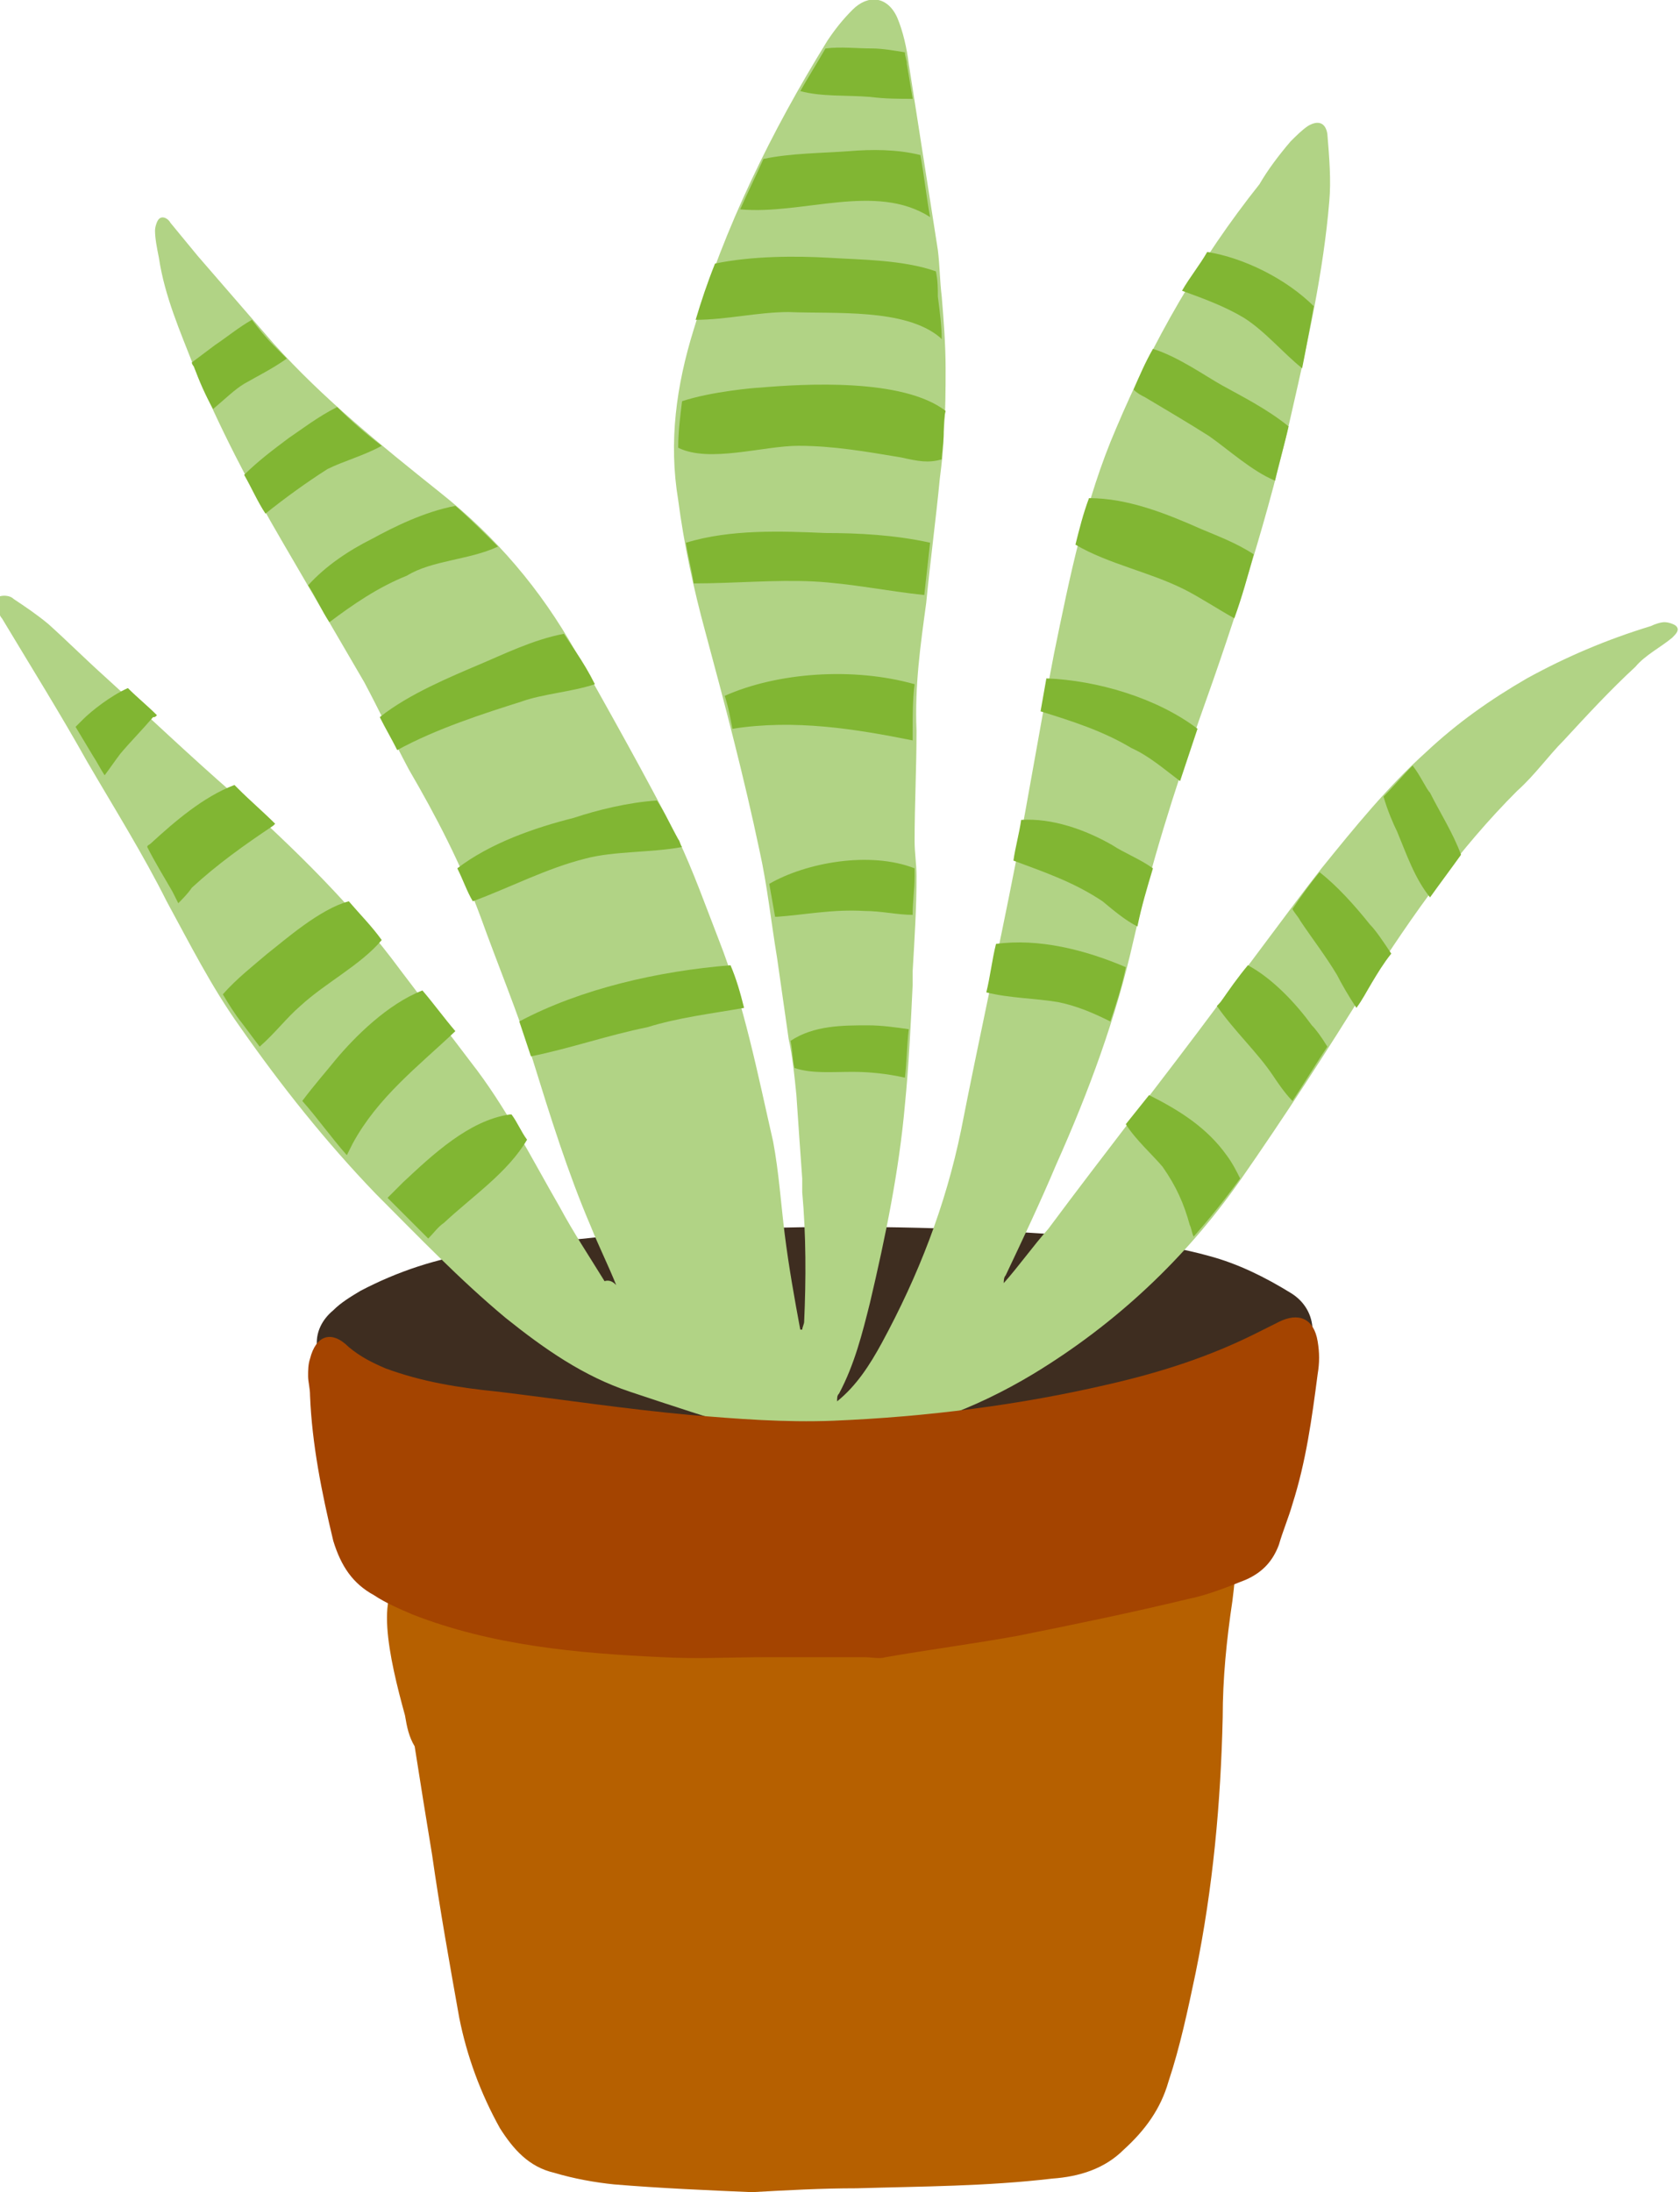 <?xml version="1.0" encoding="UTF-8"?> <!-- Generator: Adobe Illustrator 25.2.0, SVG Export Plug-In . SVG Version: 6.00 Build 0) --> <svg xmlns="http://www.w3.org/2000/svg" xmlns:xlink="http://www.w3.org/1999/xlink" id="Layer_1" x="0px" y="0px" viewBox="0 0 86.7 113.1" style="enable-background:new 0 0 86.7 113.1;" xml:space="preserve"> <style type="text/css"> .st0{fill:#3E2D20;} .st1{fill:#B66000;} .st2{fill:#B1D385;} .st3{fill:#A44400;} .st4{fill:#81B633;} </style> <g> <path class="st0" d="M21.9,72.2c-0.3,0.6-0.8,0.7-1.3,0.5c-1.2-0.3-2.3-0.8-3.3-1.6c-1.2-1-1.3-2.5-0.1-3.5c0.4-0.4,0.9-0.7,1.4-1 c1.9-1,4-1.7,6.2-2c4.4-0.7,8.9-1.1,13.4-1.2c5.5-0.2,10.9-0.1,16.4,0.3c2.6,0.2,5.3,0.4,7.8,1.1c1.5,0.4,2.9,1.1,4.2,1.9 c1.5,0.9,1.5,2.9,0.1,3.9c-1.4,1-2.9,1.6-4.5,2.1c-2.7,0.8-5.4,1.3-8.1,1.7c-5.1,0.8-10.3,1.1-15.5,0.7c-4.9-0.4-9.7-1.1-14.4-2.3 C23.3,72.5,22.6,72.3,21.9,72.2z"></path> <path class="st1" d="M62.8,79.2c-0.2,0-0.4,0.1-0.6,0.1c-3.3,0.4-6.6,0.8-9.9,1.2c-2.7,0.3-5.5,0.6-8.3,0.9 c-2.1,0.2-4.1,0.3-6.2,0.4c-2.2,0-4.4,0-6.6-0.2c-3.3-0.2-6.5-0.7-9.8-0.4c-0.1,0-0.2,0.1-0.3,0.1c-1.9,0.4-1,4.3-0.2,7.2 c0.1,0.6,0.2,1.1,0.5,1.6c0.3,1.9,0.6,3.8,0.9,5.6c0.4,2.8,0.9,5.6,1.4,8.4c0.4,2,1.1,3.9,2.1,5.7c0.7,1.1,1.5,2,2.8,2.3 c1,0.3,2.1,0.5,3.1,0.6c2.4,0.2,4.8,0.3,7.1,0.4c1.8-0.1,3.6-0.2,5.4-0.2c3.4-0.1,6.7-0.1,10.1-0.5c1.4-0.1,2.7-0.5,3.7-1.5 c1.1-1,1.9-2.1,2.3-3.5c0.6-1.8,1-3.7,1.4-5.6c0.9-4.4,1.3-8.8,1.4-13.2c0-2,0.2-4,0.5-6c0.1-0.8,0.2-1.7,0.2-2.6 C63.9,79.4,63.4,79.1,62.8,79.2z"></path> <path class="st2" d="M31.8,66.3c-0.4-1-0.9-2-1.3-3c-1.2-2.8-2.1-5.7-3-8.6c-0.8-2.5-1.8-4.9-2.7-7.4c-1-2.7-2.3-5.2-3.7-7.6 c-0.8-1.5-1.5-3-2.3-4.5c-1.4-2.4-2.8-4.8-4.2-7.2c-1.7-2.9-3.3-6-4.6-9.1c-0.7-1.8-1.5-3.6-1.8-5.6c-0.1-0.5-0.2-1-0.2-1.4 c0-0.2,0.1-0.5,0.2-0.6c0.2-0.2,0.5,0,0.6,0.2c0.5,0.6,0.9,1.1,1.4,1.7c1.3,1.5,2.6,3,3.9,4.5c2.6,2.9,5.6,5.3,8.6,7.7 c2.9,2.3,5.2,5,7,8.2c1.8,3.2,3.6,6.4,5.3,9.7c0.8,1.7,1.4,3.4,2.1,5.2c1.3,3.3,2,6.9,2.8,10.4c0.3,1.6,0.4,3.2,0.6,4.8 c0.2,1.6,0.5,3.3,0.8,4.9c0,0,0.1,0,0.1,0c0-0.1,0.1-0.3,0.1-0.4c0.1-2.2,0.1-4.5-0.1-6.7c0-0.2,0-0.4,0-0.7 c-0.1-1.4-0.2-2.8-0.3-4.3c-0.1-1-0.2-2-0.4-2.9c-0.2-1.4-0.4-2.8-0.6-4.2c-0.3-1.8-0.5-3.7-0.9-5.5c-0.8-3.8-1.8-7.6-2.8-11.3 c-0.6-2.2-1.1-4.5-1.4-6.8c-0.5-3-0.1-5.9,0.8-8.8c1.6-5.3,4-10.2,6.9-14.9C43.1,1.5,43.5,1,44,0.5c0.8-0.8,1.8-0.7,2.3,0.4 c0.3,0.7,0.5,1.6,0.6,2.4c0.5,3.2,1,6.4,1.5,9.6c0.1,0.8,0.1,1.6,0.2,2.4c0.1,1.2,0.2,2.5,0.2,3.7c0,1.1,0,2.2-0.1,3.3 c0,0.8-0.1,1.6-0.2,2.4c-0.2,2.1-0.5,4.3-0.7,6.4c-0.3,2.2-0.6,4.3-0.5,6.6c0,1.9-0.1,3.8-0.1,5.7c0,0.6,0.1,1.2,0.1,1.8 c0,1.6-0.1,3.2-0.2,4.9c0,0.2,0,0.5,0,0.7c-0.1,2.1-0.2,4.2-0.4,6.2c-0.3,3.4-1,6.8-1.8,10.2c-0.4,1.6-0.8,3.2-1.6,4.7 c-0.1,0.1-0.1,0.2-0.1,0.4c1-0.8,1.7-1.9,2.3-3c1.9-3.5,3.3-7.1,4.1-11c0.9-4.6,1.9-9.1,2.8-13.7c0.7-3.6,1.3-7.3,2-10.9 c0.8-3.9,1.6-7.9,3.2-11.6c1.9-4.5,4.3-8.7,7.4-12.6C65.4,8.8,66,8,66.6,7.3c0.3-0.3,0.6-0.6,0.9-0.8c0.5-0.3,0.9-0.2,1,0.4 c0.1,1.2,0.2,2.4,0.1,3.5c-0.3,3.6-1.1,7.2-1.9,10.7c-1.2,5.4-2.9,10.7-4.8,16c-1.3,3.7-2.5,7.5-3.4,11.4c-0.9,4-2.3,7.8-4,11.6 c-0.8,1.9-1.7,3.8-2.6,5.7c-0.1,0.1-0.1,0.3-0.1,0.4c0.8-0.9,1.5-1.9,2.3-2.8c2.9-3.9,5.9-7.7,8.8-11.6c1.8-2.3,3.5-4.7,5.3-7 c1.7-2.1,3.4-4.2,5.4-6c1.6-1.5,3.3-2.7,5.2-3.8c2-1.1,4.1-2,6.4-2.7c0.2-0.1,0.5-0.2,0.7-0.2c0.2,0,0.5,0.1,0.6,0.2 c0.2,0.2,0,0.4-0.2,0.6c-0.6,0.5-1.4,0.9-1.9,1.5c-1.3,1.2-2.5,2.5-3.7,3.8c-0.8,0.8-1.5,1.8-2.4,2.6c-3,3-5.4,6.4-7.7,10 c-2.1,3.4-4.3,6.8-6.6,10.1c-2.8,4-6.4,7.4-10.7,10c-3,1.8-6.2,3-9.7,3.4c-0.6,0.1-1.3,0.2-1.9,0.1c-1-0.1-2-0.3-2.9-0.6 c-2.1-0.6-4.2-1.3-6.3-2c-2.4-0.8-4.4-2.2-6.4-3.8c-2.4-2-4.5-4.2-6.7-6.4c-2.6-2.7-4.9-5.6-7-8.6c-1.5-2.1-2.6-4.3-3.8-6.5 c-1.2-2.4-2.7-4.8-4.1-7.2c-1.4-2.5-2.9-4.9-4.4-7.4c-0.1-0.1-0.1-0.2-0.2-0.3c-0.1-0.3-0.3-0.6,0-0.8c0.2-0.1,0.6-0.1,0.8,0.1 c0.6,0.4,1.2,0.8,1.8,1.3c1,0.9,1.9,1.8,2.9,2.7c2.2,2,4.4,4.1,6.7,6.1c3.1,2.8,6.1,5.7,8.6,9.1c1.2,1.6,2.4,3.1,3.6,4.7 c1.8,2.3,3.1,4.9,4.6,7.5c0.7,1.3,1.5,2.5,2.3,3.8C31.5,66,31.7,66.2,31.8,66.3c0.1,0.1,0.1,0.2,0.1,0.3c0,0,0.1,0.1,0.1,0.1 c-0.1,0-0.1-0.1-0.1-0.1C31.9,66.5,31.9,66.4,31.8,66.3z"></path> <path class="st3" d="M39.5,85.5c-1.8,0-3.5,0.1-5.3,0c-4.4-0.2-8.8-0.6-12.9-2.2c-0.7-0.3-1.4-0.6-2-1c-1.1-0.6-1.7-1.5-2.1-2.8 c-0.6-2.5-1.1-5-1.2-7.5c0-0.4-0.1-0.7-0.1-1c0-0.3,0-0.6,0.1-0.9c0.3-1.2,1.1-1.5,2-0.6c0.6,0.5,1.2,0.8,1.9,1.1 c1.9,0.7,3.8,1,5.8,1.2c3.3,0.4,6.6,0.9,9.9,1.2c2.4,0.2,4.9,0.4,7.4,0.3c4.8-0.2,9.6-0.8,14.3-1.9c2.6-0.6,5.1-1.4,7.5-2.6 c0.4-0.2,0.8-0.4,1.2-0.6c1-0.5,1.8-0.2,2,1c0.1,0.6,0.1,1.1,0,1.7c-0.3,2.3-0.6,4.5-1.3,6.7c-0.2,0.7-0.5,1.4-0.7,2.1 c-0.3,0.8-0.8,1.4-1.7,1.8c-1,0.4-2,0.8-3,1c-2.9,0.7-5.8,1.3-8.8,1.9c-2.2,0.4-4.5,0.7-6.8,1.1c-0.3,0.1-0.7,0-1.1,0 C43,85.5,41.2,85.5,39.5,85.5C39.5,85.5,39.5,85.5,39.5,85.5z"></path> <g> <path class="st4" d="M72.9,39.5c-0.5,0.5-1,1.1-1.5,1.6c0.2,0.7,0.5,1.4,0.7,1.8c0.5,1.2,0.9,2.4,1.7,3.4c0.5-0.7,1.1-1.5,1.6-2.2 c-0.4-1.1-1.1-2.2-1.6-3.2C73.6,40.7,73.3,40,72.9,39.5z"></path> <path class="st4" d="M7.9,37C8,37,8,37,8.1,36.9c-0.5-0.5-1-0.9-1.5-1.4c-0.9,0.4-1.9,1.2-2.3,1.6c-0.1,0.1-0.3,0.3-0.4,0.4 c0.3,0.5,0.6,1,0.9,1.5c0.2,0.3,0.4,0.7,0.6,1c0.3-0.4,0.5-0.7,0.8-1.1C6.7,38.3,7.3,37.7,7.9,37z"></path> <path class="st4" d="M9.9,45.8c1.3-1.2,2.7-2.2,4.2-3.2c0,0,0.1-0.1,0.1-0.1c-0.6-0.6-1.3-1.2-1.9-1.8c-0.1-0.1-0.1-0.1-0.2-0.2 c-1.6,0.6-3.1,1.9-4.3,3c-0.1,0.1-0.2,0.1-0.2,0.2c0.4,0.8,0.9,1.6,1.3,2.3c0.1,0.2,0.2,0.4,0.3,0.6C9.4,46.4,9.7,46.1,9.9,45.8z"></path> <path class="st4" d="M23.5,53.2c-0.6-0.7-1.1-1.4-1.7-2.1c-1.8,0.7-3.5,2.4-4.5,3.6c-0.4,0.5-1.1,1.3-1.7,2.1 c0.8,0.9,1.5,1.9,2.3,2.8c0.1-0.2,0.2-0.4,0.3-0.6C19.5,56.6,21.6,55,23.5,53.2z"></path> <path class="st4" d="M15.5,51.9c1.3-1.2,3.1-2.1,4.2-3.4c-0.5-0.7-1.1-1.3-1.7-2c-1.5,0.4-3.3,2-4.2,2.7c-0.7,0.6-1.6,1.3-2.3,2.1 c0.3,0.5,0.6,1,1,1.5c0.3,0.4,0.6,0.8,0.9,1.2C14.2,53.3,14.8,52.5,15.5,51.9z"></path> <path class="st4" d="M59.3,56.5c-0.4,0.5-0.8,1-1.2,1.5c0.5,0.8,1.4,1.6,1.9,2.2c0.7,1,1.1,1.9,1.4,3c0.1,0.2,0.1,0.4,0.2,0.6 c0.8-0.9,1.6-1.9,2.4-3c-0.2-0.4-0.4-0.8-0.7-1.2C62.3,58.2,60.9,57.3,59.3,56.5z"></path> <path class="st4" d="M27.2,58.8c-0.3-0.4-0.5-0.9-0.8-1.3c0,0-0.1,0-0.1,0c-2.1,0.3-4,2.1-5.5,3.5c-0.3,0.3-0.5,0.5-0.8,0.8 c0.7,0.7,1.4,1.4,2.1,2.1c0.3-0.3,0.5-0.6,0.8-0.8C24.4,61.7,26.2,60.5,27.2,58.8z"></path> <path class="st4" d="M64.4,49.8c-0.5,0.6-1,1.3-1.4,1.9c-0.1,0.1-0.1,0.1-0.2,0.2c0.9,1.3,2.1,2.4,2.9,3.6c0.2,0.3,0.6,0.9,1,1.3 c0.6-0.9,1.2-1.9,1.8-2.8c-0.3-0.5-0.6-0.9-0.8-1.1C66.9,51.8,65.7,50.5,64.4,49.8z"></path> <path class="st4" d="M68.1,45c-0.5,0.6-1,1.3-1.4,1.9c0.1,0.2,0.3,0.4,0.4,0.6c0.6,0.9,1.3,1.8,1.9,2.8c0.2,0.4,0.6,1.1,1,1.7 c0.3-0.4,0.5-0.8,0.8-1.3c0.3-0.5,0.6-1,1-1.5c-0.4-0.6-0.8-1.2-1.1-1.5C69.9,46.7,69,45.7,68.1,45z"></path> <path class="st4" d="M35.2,43.7c-0.1-0.1-0.1-0.3-0.2-0.4c-0.4-0.7-0.7-1.4-1.1-2c-1.5,0.1-3.1,0.5-4.3,0.9c-2,0.5-4.3,1.3-6,2.6 c0.3,0.6,0.5,1.2,0.8,1.7c1.9-0.7,3.8-1.7,5.8-2.2C31.7,43.9,33.6,44,35.2,43.7z"></path> <path class="st4" d="M62.4,22.5c1,0.7,2.2,1.8,3.4,2.3c0.2-0.9,0.5-1.9,0.7-2.8c-1.1-0.9-2.5-1.6-3.4-2.1 c-0.9-0.5-2.3-1.5-3.6-1.9c-0.4,0.7-0.7,1.4-1,2.1c0.2,0.2,0.4,0.3,0.6,0.4C60.1,21.1,61.3,21.8,62.4,22.5z"></path> <path class="st4" d="M63.7,31.9c0.4-1.1,0.7-2.2,1-3.3c-0.9-0.6-2-1-2.7-1.3c-1.8-0.8-3.8-1.6-5.8-1.6c-0.3,0.8-0.5,1.6-0.7,2.4 c1.7,1,3.8,1.4,5.6,2.3C61.9,30.8,62.8,31.4,63.7,31.9z"></path> <path class="st4" d="M67.2,19c0.2-1,0.4-2.1,0.6-3.2c-1.4-1.4-3.6-2.5-5.5-2.8c-0.4,0.7-0.9,1.3-1.3,2c1.1,0.4,2.2,0.8,3.2,1.4 C65.3,17.1,66.2,18.2,67.2,19z"></path> <path class="st4" d="M58.7,47.8c0.2-1,0.5-2,0.8-3c-0.7-0.5-1.5-0.8-2.1-1.2c-1.4-0.8-3.1-1.4-4.7-1.3c-0.1,0.7-0.3,1.4-0.4,2.1 c1.6,0.6,3.1,1.1,4.6,2.1C57.5,47,58.1,47.5,58.7,47.8z"></path> <path class="st4" d="M60.9,40.3c0.3-0.9,0.6-1.8,0.9-2.7C59.7,36,56.6,35.1,54,35c-0.1,0.6-0.2,1.1-0.3,1.7c1.6,0.5,3.2,1,4.7,1.9 C59.3,39,60.1,39.7,60.9,40.3z"></path> <path class="st4" d="M14.8,18.5c-0.2-0.2-0.5-0.5-0.7-0.7c-0.4-0.4-0.8-0.9-1.1-1.3c-0.7,0.4-1.3,0.9-1.9,1.3 c-0.4,0.3-0.8,0.6-1.2,0.9c0,0.1,0.1,0.2,0.1,0.2c0.3,0.8,0.6,1.5,1,2.2c0.6-0.5,1.1-1,1.6-1.3C13.3,19.4,14.1,19,14.8,18.5z"></path> <path class="st4" d="M19.7,23c-0.8-0.6-1.6-1.3-2.3-2c-1,0.5-1.9,1.2-2.5,1.6c-0.8,0.6-1.6,1.2-2.3,1.9c0.4,0.7,0.7,1.4,1.1,2 c1-0.8,2.1-1.6,3.2-2.3C17.7,23.8,18.8,23.5,19.7,23z"></path> <path class="st4" d="M57.3,52.7c0.3-0.9,0.6-1.8,0.8-2.8c-2.1-0.9-4.5-1.5-6.7-1.2c-0.2,0.8-0.3,1.7-0.5,2.5 c1.2,0.3,2.5,0.3,3.7,0.5C55.6,51.9,56.5,52.3,57.3,52.7z"></path> <path class="st4" d="M25.7,28.2c-0.7-0.7-1.5-1.5-2.2-2.1c-1.6,0.3-3.2,1.1-4.3,1.7c-1.2,0.6-2.4,1.4-3.3,2.4 c0.4,0.6,0.7,1.3,1.1,1.9c1.2-0.9,2.5-1.8,4-2.4C22.3,28.9,24.2,28.9,25.7,28.2z"></path> <path class="st4" d="M30.7,35.3c-0.3-0.6-0.6-1.1-1-1.7c-0.2-0.3-0.4-0.6-0.6-0.9c-1.6,0.3-3.2,1.1-4.4,1.6 c-1.4,0.6-3.6,1.5-5.1,2.7c0.3,0.6,0.6,1.1,0.9,1.7c2-1.1,4.5-1.9,6.4-2.5C28,35.8,29.5,35.7,30.7,35.3z"></path> <path class="st4" d="M44.6,47c0.9,0,1.7,0.2,2.5,0.2c0-0.7,0.1-1.3,0.1-2c0-0.1,0-0.3,0-0.4c-2.3-0.9-5.6-0.3-7.5,0.8 c0.1,0.6,0.2,1.1,0.3,1.7c0,0,0,0,0.1,0C41.5,47.2,43,46.9,44.6,47z"></path> <path class="st4" d="M38.4,52c-0.2-0.8-0.4-1.5-0.7-2.2C34,50.1,30,51,26.8,52.7c0.2,0.6,0.4,1.2,0.6,1.8c2-0.4,4-1.1,6-1.5 C35,52.5,36.7,52.3,38.4,52z"></path> <path class="st4" d="M47.1,38.2c0-0.2,0-0.4,0-0.5c0-0.8,0-1.6,0.1-2.4c-3.2-0.9-7.1-0.6-9.8,0.6c0.2,0.6,0.3,1.2,0.4,1.7 C41,37.1,44.1,37.6,47.1,38.2z"></path> <path class="st4" d="M44,55.3c0.9,0,1.8,0.1,2.7,0.3c0.1-0.8,0.1-1.7,0.2-2.5c-0.7-0.1-1.4-0.2-2.1-0.2c-1.3,0-2.8,0-4,0.8 c0.1,0.5,0.1,1,0.2,1.4C41.9,55.4,42.9,55.3,44,55.3z"></path> <path class="st4" d="M48,11.2c-0.2-1.1-0.3-2.1-0.5-3.2c-1.2-0.3-2.5-0.3-3.7-0.2c-1.3,0.1-3,0.1-4.4,0.4 c-0.4,0.9-0.8,1.7-1.2,2.6C41.4,11.1,45.2,9.4,48,11.2z"></path> <path class="st4" d="M48.5,17.4c0,0,0.1,0.1,0.1,0.1c0-0.7-0.1-1.4-0.2-2.2c0-0.4,0-0.8-0.1-1.3c-1.7-0.6-3.9-0.6-5.5-0.7 c-1.7-0.1-4-0.1-5.9,0.3c-0.4,1-0.7,1.9-1,2.9c1.6,0,3.2-0.4,4.8-0.4C43.1,16.2,46.7,15.9,48.5,17.4z"></path> <path class="st4" d="M42,30c1.9,0.1,3.8,0.5,5.7,0.7c0.1-0.9,0.2-1.8,0.3-2.7c-1.8-0.4-3.7-0.5-5.4-0.5c-2.3-0.1-4.9-0.2-7.2,0.5 c0.1,0.7,0.3,1.4,0.4,2.1C37.9,30.1,40,29.9,42,30z"></path> <path class="st4" d="M47.1,5.1c-0.1-0.6-0.2-1.2-0.3-1.8c0-0.2-0.1-0.4-0.1-0.6c-0.6-0.1-1.2-0.2-1.7-0.2c-0.8,0-1.6-0.1-2.4,0 c-0.4,0.7-0.9,1.5-1.3,2.2C42.4,5,43.7,4.9,44.9,5C45.7,5.1,46.4,5.1,47.1,5.1z"></path> <path class="st4" d="M41.2,23c1.8,0,3.5,0.3,5.3,0.6c0.9,0.2,1.4,0.3,2.1,0.1c0-0.4,0.1-0.9,0.1-1.3c0-0.4,0-0.8,0.1-1.2 c-2.2-1.7-7.3-1.4-9.6-1.2c-0.2,0-2.5,0.2-4,0.7c-0.1,0.8-0.2,1.6-0.2,2.4C36.6,23.9,39.4,23,41.2,23z"></path> </g> </g> </svg> 